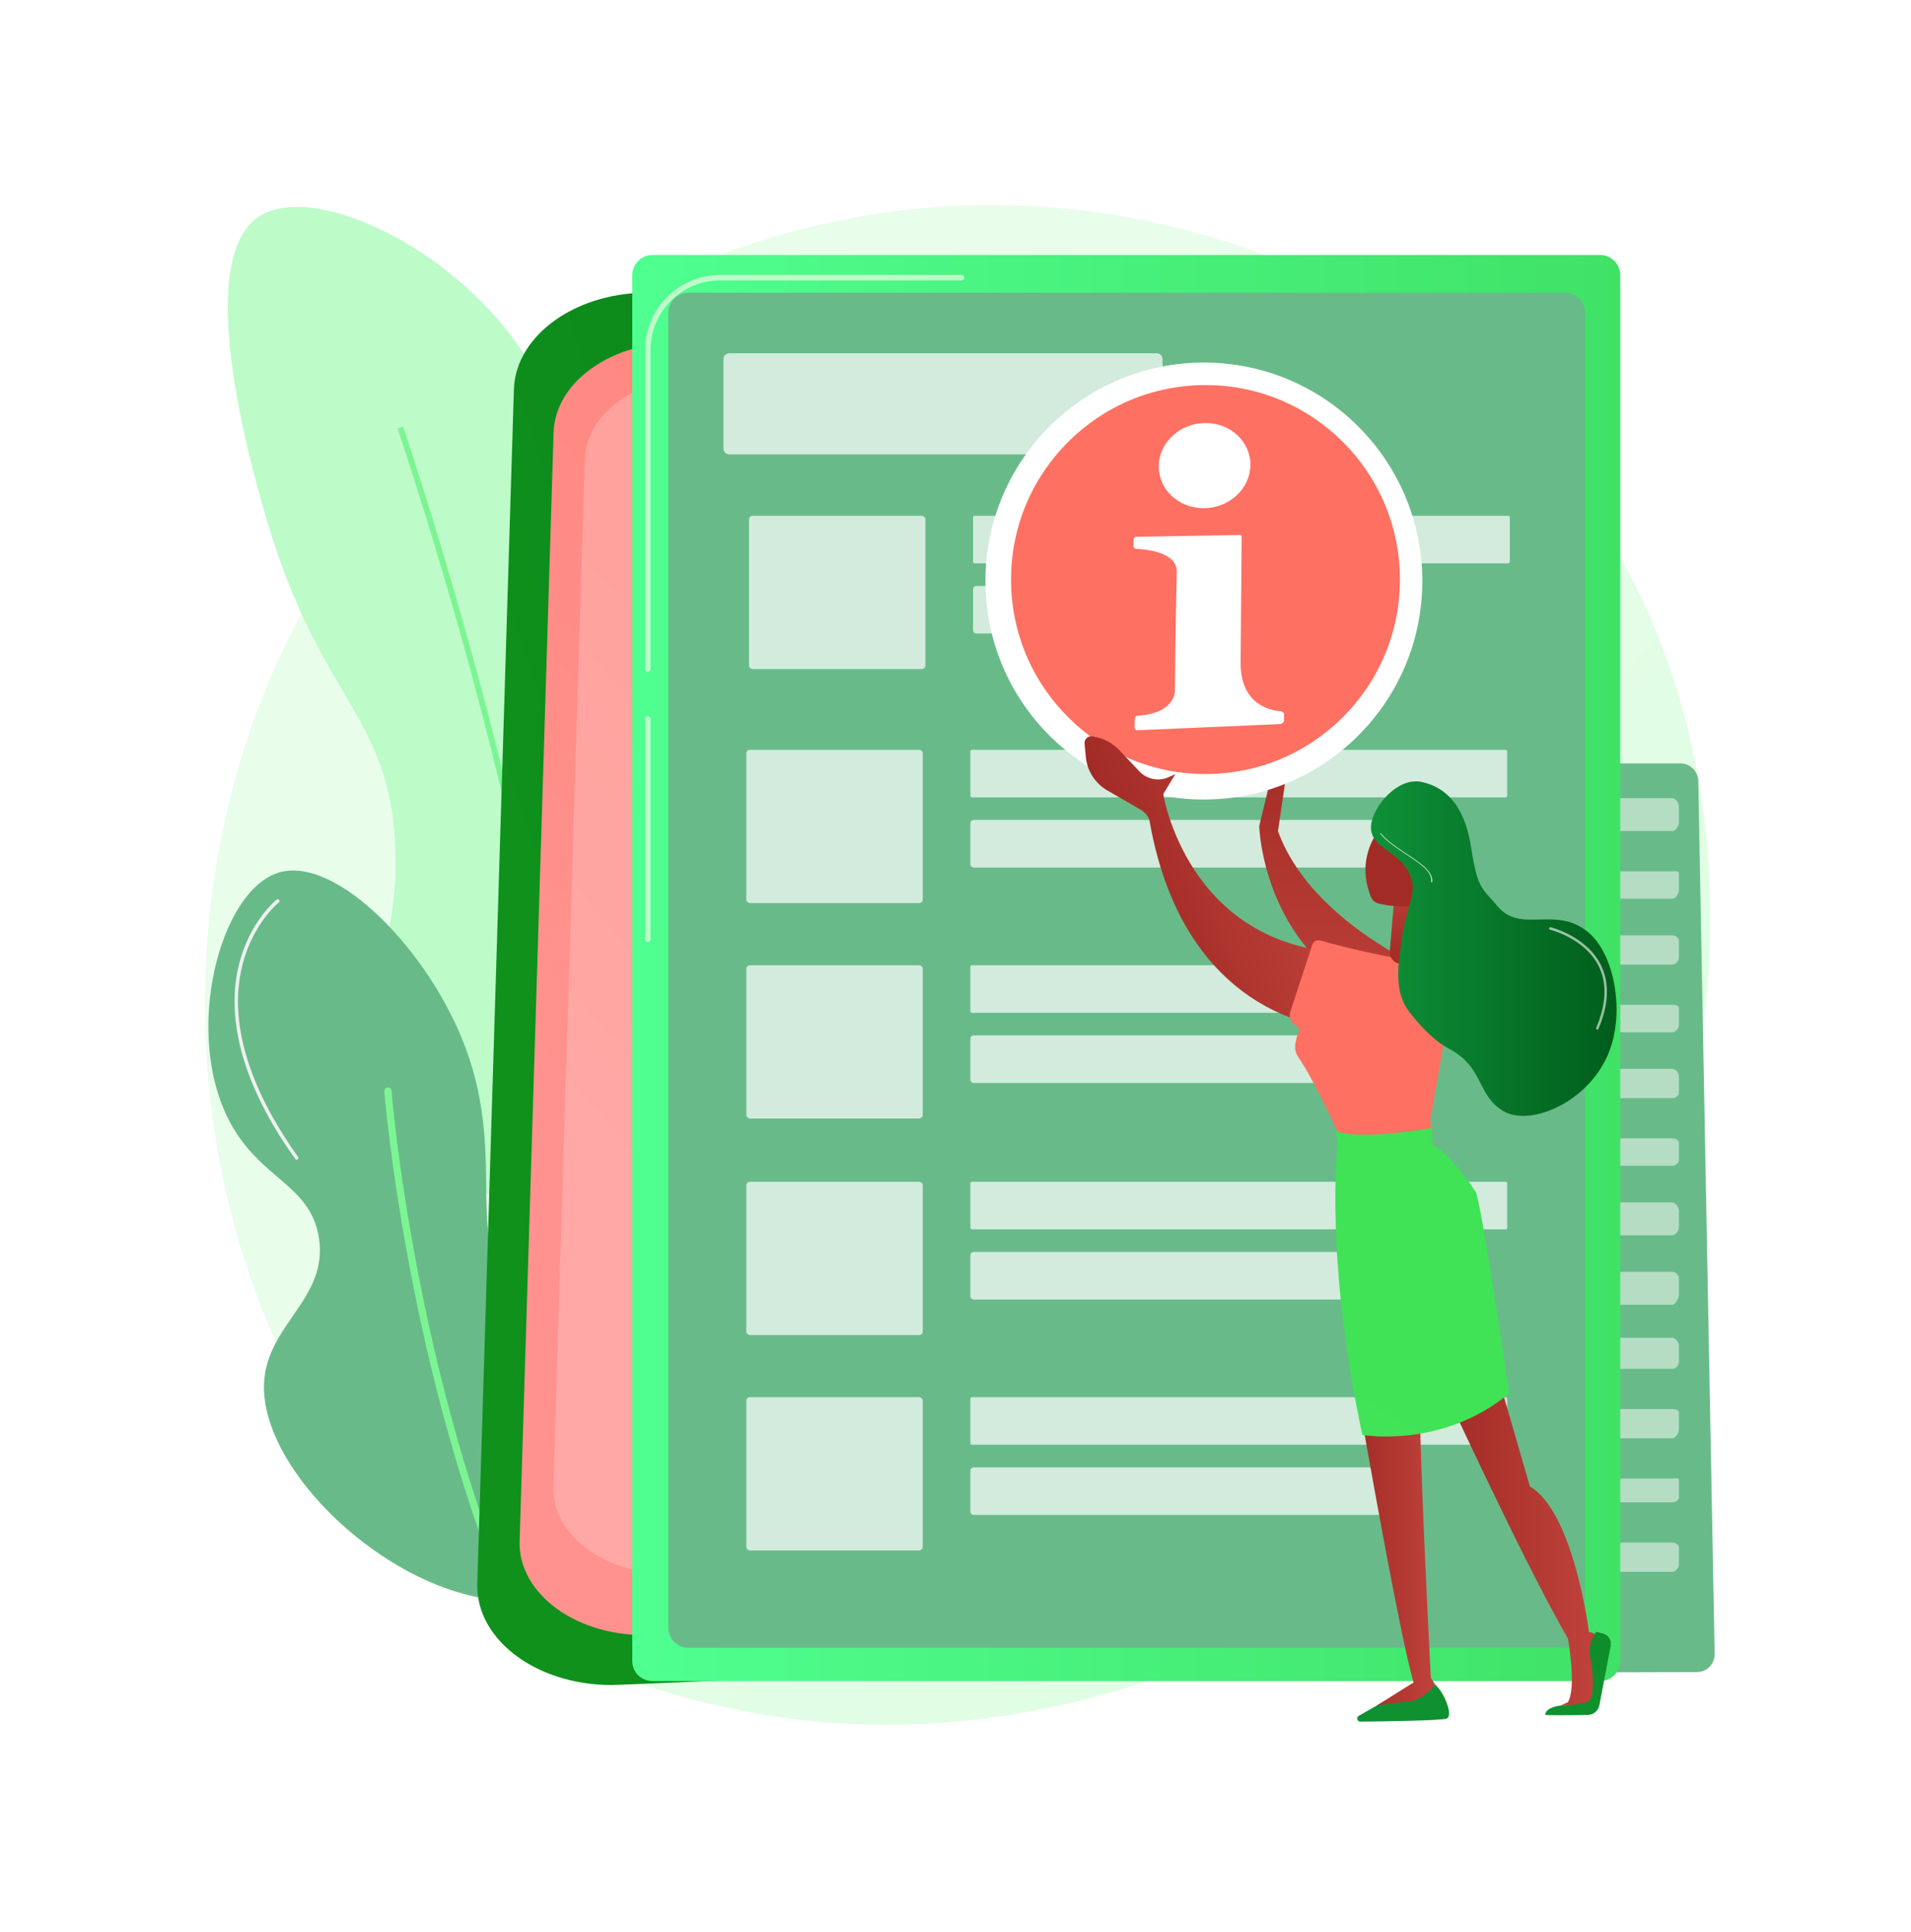 <svg width="373" height="377" viewBox="0 0 373 377" fill="none" xmlns="http://www.w3.org/2000/svg">
<g filter="url(#filter0_d_1057_84648)">
<path d="M321.504 240.371C292.997 307.493 217.062 345.095 151.21 334.952C140.495 333.301 111.119 328.385 85.11 305.19C35.041 260.539 24.334 172.125 64.723 109.817C94.119 64.467 146.814 38.76 196.885 40.046C207.67 40.323 249.004 42.03 285.329 71.983C290.664 76.382 302.432 86.837 313.038 103.422C337.942 142.367 340.082 196.627 321.504 240.371Z" fill="url(#paint0_linear_1057_84648)"/>
</g>
<path d="M331.482 152.442C331.447 150.56 329.911 148.977 328.029 148.977H256.892C254.985 148.977 253.328 150.676 253.328 152.583V323.054C253.328 323.971 253.748 324.851 254.398 325.499C255.048 326.147 255.956 326.51 256.874 326.507L331.225 326.304C332.15 326.301 333.043 325.928 333.69 325.266C334.338 324.605 334.696 323.673 334.678 322.747L331.482 152.442Z" fill="#68BB89"/>
<g opacity="0.5">
<path d="M277.248 155.758H258.868C258.321 155.758 258.454 156.712 258.454 157.297V160.624C258.454 161.208 258.321 162.183 258.868 162.183H277.248C277.795 162.183 278.085 161.208 278.085 160.624V157.297C278.085 156.712 277.795 155.758 277.248 155.758Z" fill="white"/>
<path d="M301.85 155.758H283.469C282.923 155.758 282.725 156.712 282.725 157.297V160.624C282.725 161.208 282.923 162.183 283.469 162.183H301.85C302.396 162.183 302.356 161.208 302.356 160.624V157.297C302.356 156.712 302.396 155.758 301.85 155.758Z" fill="white"/>
<path d="M326.452 155.758H308.071C307.524 155.758 306.64 156.712 306.64 157.297V160.624C306.64 161.208 307.524 162.183 308.071 162.183H326.452C326.998 162.183 327.699 161.208 327.699 160.624V157.297C327.699 156.712 326.998 155.758 326.452 155.758Z" fill="white"/>
<path d="M277.248 170.038H258.868C258.321 170.038 258.454 169.871 258.454 170.456V173.783C258.454 174.367 258.321 175.391 258.868 175.391H277.248C277.795 175.391 278.085 174.367 278.085 173.783V170.456C278.085 169.871 277.795 170.038 277.248 170.038Z" fill="white"/>
<path d="M301.85 170.038H283.469C282.923 170.038 282.725 169.871 282.725 170.456V173.783C282.725 174.367 282.923 175.391 283.469 175.391H301.85C302.396 175.391 302.356 174.367 302.356 173.783V170.456C302.356 169.871 302.396 170.038 301.85 170.038Z" fill="white"/>
<path d="M326.452 170.038H308.071C307.524 170.038 306.64 169.871 306.64 170.456V173.783C306.64 174.367 307.524 175.391 308.071 175.391H326.452C326.998 175.391 327.699 174.367 327.699 173.783V170.456C327.699 169.871 326.998 170.038 326.452 170.038Z" fill="white"/>
<path d="M277.248 182.531H258.868C258.321 182.531 258.454 183.029 258.454 183.613V186.94C258.454 187.525 258.321 188.242 258.868 188.242H277.248C277.795 188.242 278.085 187.525 278.085 186.94V183.613C278.085 183.029 277.795 182.531 277.248 182.531Z" fill="white"/>
<path d="M301.85 182.531H283.469C282.923 182.531 282.725 183.029 282.725 183.613V186.94C282.725 187.525 282.923 188.242 283.469 188.242H301.85C302.396 188.242 302.356 187.525 302.356 186.94V183.613C302.356 183.029 302.396 182.531 301.85 182.531Z" fill="white"/>
<path d="M326.452 182.531H308.071C307.524 182.531 306.64 183.029 306.64 183.613V186.94C306.64 187.525 307.524 188.242 308.071 188.242H326.452C326.998 188.242 327.699 187.525 327.699 186.94V183.613C327.699 183.029 326.998 182.531 326.452 182.531Z" fill="white"/>
<path d="M277.248 196.094H258.868C258.321 196.094 258.454 196.185 258.454 196.769V200.096C258.454 200.681 258.321 201.448 258.868 201.448H277.248C277.795 201.448 278.085 200.681 278.085 200.096V196.769C278.085 196.185 277.795 196.094 277.248 196.094Z" fill="white"/>
<path d="M301.85 196.094H283.469C282.923 196.094 282.725 196.185 282.725 196.769V200.096C282.725 200.681 282.923 201.448 283.469 201.448H301.85C302.396 201.448 302.356 200.681 302.356 200.096V196.769C302.356 196.185 302.396 196.094 301.85 196.094Z" fill="white"/>
<path d="M326.452 196.094H308.071C307.524 196.094 306.64 196.185 306.64 196.769V200.096C306.64 200.681 307.524 201.448 308.071 201.448H326.452C326.998 201.448 327.699 200.681 327.699 200.096V196.769C327.699 196.185 326.998 196.094 326.452 196.094Z" fill="white"/>
<path d="M277.248 208.586H258.868C258.321 208.586 258.454 209.341 258.454 209.925V213.252C258.454 213.837 258.321 214.297 258.868 214.297H277.248C277.795 214.297 278.085 213.837 278.085 213.252V209.925C278.085 209.341 277.795 208.586 277.248 208.586Z" fill="white"/>
<path d="M301.85 208.586H283.469C282.923 208.586 282.725 209.341 282.725 209.925V213.252C282.725 213.837 282.923 214.297 283.469 214.297H301.85C302.396 214.297 302.356 213.837 302.356 213.252V209.925C302.356 209.341 302.396 208.586 301.85 208.586Z" fill="white"/>
<path d="M326.452 208.586H308.071C307.524 208.586 306.64 209.341 306.64 209.925V213.252C306.64 213.837 307.524 214.297 308.071 214.297H326.452C326.998 214.297 327.699 213.837 327.699 213.252V209.925C327.699 209.341 326.998 208.586 326.452 208.586Z" fill="white"/>
<path d="M277.248 222.148H258.868C258.321 222.148 258.454 222.496 258.454 223.081V226.408C258.454 226.992 258.321 227.502 258.868 227.502H277.248C277.795 227.502 278.085 226.992 278.085 226.408V223.081C278.085 222.496 277.795 222.148 277.248 222.148Z" fill="white"/>
<path d="M301.85 222.148H283.469C282.923 222.148 282.725 222.496 282.725 223.081V226.408C282.725 226.992 282.923 227.502 283.469 227.502H301.85C302.396 227.502 302.356 226.992 302.356 226.408V223.081C302.356 222.496 302.396 222.148 301.85 222.148Z" fill="white"/>
<path d="M326.452 222.148H308.071C307.524 222.148 306.64 222.496 306.64 223.081V226.408C306.64 226.992 307.524 227.502 308.071 227.502H326.452C326.998 227.502 327.699 226.992 327.699 226.408V223.081C327.699 222.496 326.998 222.148 326.452 222.148Z" fill="white"/>
<path d="M277.248 234.641H258.868C258.321 234.641 258.454 235.652 258.454 236.237V239.564C258.454 240.149 258.321 241.065 258.868 241.065H277.248C277.795 241.065 278.085 240.149 278.085 239.564V236.237C278.085 235.652 277.795 234.641 277.248 234.641Z" fill="white"/>
<path d="M301.85 234.641H283.469C282.923 234.641 282.725 235.652 282.725 236.237V239.564C282.725 240.149 282.923 241.065 283.469 241.065H301.85C302.396 241.065 302.356 240.149 302.356 239.564V236.237C302.356 235.652 302.396 234.641 301.85 234.641Z" fill="white"/>
<path d="M326.452 234.641H308.071C307.524 234.641 306.64 235.652 306.64 236.237V239.564C306.64 240.149 307.524 241.065 308.071 241.065H326.452C326.998 241.065 327.699 240.149 327.699 239.564V236.237C327.699 235.652 326.998 234.641 326.452 234.641Z" fill="white"/>
<path d="M277.248 248.203H258.868C258.321 248.203 258.454 248.808 258.454 249.393V252.719C258.454 253.304 258.321 254.628 258.868 254.628H277.248C277.795 254.628 278.085 253.304 278.085 252.719V249.393C278.085 248.808 277.795 248.203 277.248 248.203Z" fill="white"/>
<path d="M301.85 248.203H283.469C282.923 248.203 282.725 248.808 282.725 249.393V252.719C282.725 253.304 282.923 254.628 283.469 254.628H301.85C302.396 254.628 302.356 253.304 302.356 252.719V249.393C302.356 248.808 302.396 248.203 301.85 248.203Z" fill="white"/>
<path d="M326.452 248.203H308.071C307.524 248.203 306.64 248.808 306.64 249.393V252.719C306.64 253.304 307.524 254.628 308.071 254.628H326.452C326.998 254.628 327.699 253.304 327.699 252.719V249.393C327.699 248.808 326.998 248.203 326.452 248.203Z" fill="white"/>
<path d="M277.248 261.059H258.868C258.321 261.059 258.454 261.971 258.454 262.555V265.882C258.454 266.467 258.321 267.126 258.868 267.126H277.248C277.795 267.126 278.085 266.467 278.085 265.882V262.555C278.085 261.971 277.795 261.059 277.248 261.059Z" fill="white"/>
<path d="M301.85 261.059H283.469C282.923 261.059 282.725 261.971 282.725 262.555V265.882C282.725 266.467 282.923 267.126 283.469 267.126H301.85C302.396 267.126 302.356 266.467 302.356 265.882V262.555C302.356 261.971 302.396 261.059 301.85 261.059Z" fill="white"/>
<path d="M326.452 261.059H308.071C307.524 261.059 306.64 261.971 306.64 262.555V265.882C306.64 266.467 307.524 267.126 308.071 267.126H326.452C326.998 267.126 327.699 266.467 327.699 265.882V262.555C327.699 261.971 326.998 261.059 326.452 261.059Z" fill="white"/>
<path d="M277.248 274.977H258.868C258.321 274.977 258.454 275.125 258.454 275.709V279.036C258.454 279.621 258.321 280.687 258.868 280.687H277.248C277.795 280.687 278.085 279.621 278.085 279.036V275.709C278.085 275.125 277.795 274.977 277.248 274.977Z" fill="white"/>
<path d="M301.85 274.977H283.469C282.923 274.977 282.725 275.125 282.725 275.709V279.036C282.725 279.621 282.923 280.687 283.469 280.687H301.85C302.396 280.687 302.356 279.621 302.356 279.036V275.709C302.356 275.125 302.396 274.977 301.85 274.977Z" fill="white"/>
<path d="M326.452 274.977H308.071C307.524 274.977 306.64 275.125 306.64 275.709V279.036C306.64 279.621 307.524 280.687 308.071 280.687H326.452C326.998 280.687 327.699 279.621 327.699 279.036V275.709C327.699 275.125 326.998 274.977 326.452 274.977Z" fill="white"/>
<path d="M277.248 288.538H258.868C258.321 288.538 258.454 288.279 258.454 288.863V292.19C258.454 292.775 258.321 293.178 258.868 293.178H277.248C277.795 293.178 278.085 292.775 278.085 292.19V288.863C278.085 288.279 277.795 288.538 277.248 288.538Z" fill="white"/>
<path d="M301.85 288.538H283.469C282.923 288.538 282.725 288.279 282.725 288.863V292.19C282.725 292.775 282.923 293.178 283.469 293.178H301.85C302.396 293.178 302.356 292.775 302.356 292.19V288.863C302.356 288.279 302.396 288.538 301.85 288.538Z" fill="white"/>
<path d="M326.452 288.538H308.071C307.524 288.538 306.64 288.279 306.64 288.863V292.19C306.64 292.775 307.524 293.178 308.071 293.178H326.452C326.998 293.178 327.699 292.775 327.699 292.19V288.863C327.699 288.279 326.998 288.538 326.452 288.538Z" fill="white"/>
<path d="M277.248 301.031H258.868C258.321 301.031 258.454 301.436 258.454 302.021V305.348C258.454 305.933 258.321 306.742 258.868 306.742H277.248C277.795 306.742 278.085 305.933 278.085 305.348V302.021C278.085 301.436 277.795 301.031 277.248 301.031Z" fill="white"/>
<path d="M301.85 301.031H283.469C282.923 301.031 282.725 301.436 282.725 302.021V305.348C282.725 305.933 282.923 306.742 283.469 306.742H301.85C302.396 306.742 302.356 305.933 302.356 305.348V302.021C302.356 301.436 302.396 301.031 301.85 301.031Z" fill="white"/>
<path d="M326.452 301.031H308.071C307.524 301.031 306.64 301.436 306.64 302.021V305.348C306.64 305.933 307.524 306.742 308.071 306.742H326.452C326.998 306.742 327.699 305.933 327.699 305.348V302.021C327.699 301.436 326.998 301.031 326.452 301.031Z" fill="white"/>
</g>
<path d="M110.923 235.801C97.959 238.987 80.636 225.458 74.576 210.116C68.34 194.328 78.198 187.17 77.149 164.93C75.957 139.666 62.647 136.432 52.466 102.752C50.169 95.153 36.877 51.18 50.582 42.231C63.254 33.956 100.759 54.479 108.399 82.508C113.846 102.495 100.1 111.586 106.517 134.861C112.148 155.283 124.594 155.039 130.226 174.734C137.083 198.71 127.945 231.619 110.923 235.801Z" fill="#BDFBC9"/>
<path d="M110.24 241.963C112.578 214.585 103.867 172.885 96.148 142.724C87.791 110.069 78.765 83.53 78.675 83.266L77.601 83.632C77.691 83.896 86.704 110.4 95.05 143.013C102.746 173.087 111.433 214.648 109.109 241.866L110.24 241.963Z" fill="#7DF493"/>
<path d="M110.902 310.069C128.557 301.769 135.739 271.08 126.323 260.626C119.961 253.562 110.148 260.317 101.25 252.9C89.889 243.431 99.209 226.853 90.886 204.518C83.803 185.511 65.703 167.06 54.556 170.238C42.886 173.565 35.67 201.495 44.81 218.856C50.753 230.145 60.52 231.087 62.224 241.431C64.201 253.433 52.075 258.374 51.538 269.91C50.574 290.632 87.545 321.05 110.902 310.069Z" fill="#68BB89"/>
<path d="M101.249 317.608C101.352 317.613 101.458 317.594 101.559 317.55C101.916 317.395 102.079 316.979 101.924 316.623C80.936 268.46 76.456 213.4 76.413 212.849C76.383 212.461 76.043 212.171 75.656 212.201C75.268 212.232 74.978 212.571 75.008 212.959C75.051 213.511 79.55 268.808 100.631 317.185C100.743 317.441 100.988 317.598 101.249 317.608Z" fill="#7DF493"/>
<path d="M57.884 226.303C57.956 226.306 58.03 226.285 58.094 226.24C58.245 226.132 58.28 225.922 58.172 225.771C51.317 216.189 43.87 201.911 47.318 188.301C49.371 180.195 54.383 176.129 54.434 176.089C54.579 175.973 54.603 175.761 54.487 175.615C54.371 175.47 54.159 175.446 54.014 175.562C53.801 175.731 48.773 179.811 46.665 188.135C44.727 195.786 45.055 208.593 57.624 226.162C57.687 226.25 57.784 226.299 57.884 226.303Z" fill="#F0F0F0"/>
<path d="M112.629 306.011C112.736 306.015 112.844 305.968 112.913 305.876C124.693 290.105 128.997 277.723 125.704 269.075C122.776 261.385 114.661 259.645 114.58 259.628C114.397 259.592 114.22 259.708 114.182 259.89C114.145 260.072 114.262 260.25 114.445 260.288C114.523 260.304 122.287 261.979 125.078 269.323C128.277 277.742 124.003 289.904 112.373 305.473C112.262 305.622 112.292 305.833 112.441 305.944C112.498 305.986 112.563 306.008 112.629 306.011Z" fill="#F0F0F0"/>
<path d="M127.47 57.121L271.051 61.285C284.774 61.683 295.742 69.867 296.161 80.021L305.32 302.138C305.752 312.614 294.824 321.438 280.678 322.036L120.791 328.794C105.554 329.438 92.814 320.333 93.16 309.047L100.305 76.007C100.637 65.204 112.872 56.697 127.47 57.121Z" fill="url(#paint1_linear_1057_84648)"/>
<path d="M133.267 66.87L266.548 70.736C279.286 71.105 289.467 78.701 289.856 88.126L298.358 294.309C298.759 304.033 288.615 312.224 275.483 312.779L127.068 319.052C112.924 319.65 101.097 311.198 101.419 300.722L108.052 84.401C108.359 74.373 119.716 66.476 133.267 66.87Z" fill="url(#paint2_linear_1057_84648)"/>
<path opacity="0.2" d="M137.507 73.439L261.008 77.021C272.813 77.364 282.247 84.403 282.607 93.136L290.485 284.191C290.857 293.202 281.457 300.792 269.289 301.306L131.762 307.119C118.656 307.673 107.697 299.841 107.995 290.134L114.141 89.684C114.426 80.391 124.95 73.075 137.507 73.439Z" fill="white"/>
<path d="M312.314 328.062H127.34C125.167 328.062 123.405 326.3 123.405 324.127V53.697C123.405 51.523 125.167 49.762 127.34 49.762H312.314C314.487 49.762 316.249 51.523 316.249 53.697V324.127C316.249 326.3 314.487 328.062 312.314 328.062Z" fill="url(#paint3_linear_1057_84648)"/>
<path d="M305.468 321.568H134.378C132.205 321.568 130.443 319.807 130.443 317.633V61.052C130.443 58.879 132.205 57.117 134.378 57.117H305.468C307.641 57.117 309.403 58.879 309.403 61.052V317.633C309.403 319.807 307.641 321.568 305.468 321.568Z" fill="#68BB89"/>
<path d="M126.447 131.093C126.152 131.093 125.912 130.853 125.912 130.558V68.267C125.912 60.208 132.468 53.652 140.527 53.652H187.687C187.982 53.652 188.222 53.892 188.222 54.188C188.222 54.483 187.982 54.723 187.687 54.723H140.527C133.059 54.723 126.983 60.799 126.983 68.267V130.558C126.983 130.853 126.743 131.093 126.447 131.093Z" fill="#BDFBC9"/>
<path d="M126.447 183.829C126.152 183.829 125.912 183.589 125.912 183.294V140.281C125.912 139.986 126.152 139.746 126.447 139.746C126.743 139.746 126.983 139.986 126.983 140.281V183.294C126.983 183.589 126.743 183.829 126.447 183.829Z" fill="#BDFBC9"/>
<g opacity="0.7">
<path d="M225.778 88.672H142.347C141.719 88.672 141.21 88.163 141.21 87.535V70.074C141.21 69.446 141.719 68.938 142.347 68.938H225.778C226.406 68.938 226.915 69.446 226.915 70.074V87.535C226.915 88.163 226.406 88.672 225.778 88.672Z" fill="white"/>
<path d="M179.912 130.565H146.907C146.514 130.565 146.195 130.246 146.195 129.853V101.368C146.195 100.975 146.514 100.656 146.907 100.656H179.912C180.306 100.656 180.625 100.975 180.625 101.368V129.853C180.625 130.246 180.306 130.565 179.912 130.565Z" fill="white"/>
<path d="M294.384 109.939H190.235C190.064 109.939 189.925 109.8 189.925 109.628V100.967C189.925 100.795 190.064 100.656 190.235 100.656H294.384C294.556 100.656 294.695 100.795 294.695 100.967V109.628C294.695 109.8 294.556 109.939 294.384 109.939Z" fill="white"/>
<path d="M270.447 123.631H190.59C190.223 123.631 189.925 123.333 189.925 122.966V115.013C189.925 114.645 190.223 114.348 190.59 114.348H270.447C270.814 114.348 271.112 114.645 271.112 115.013V122.966C271.111 123.333 270.814 123.631 270.447 123.631Z" fill="white"/>
<path d="M179.391 176.233H146.385C145.992 176.233 145.673 175.914 145.673 175.521V147.036C145.673 146.643 145.992 146.324 146.385 146.324H179.391C179.784 146.324 180.103 146.643 180.103 147.036V175.521C180.103 175.914 179.784 176.233 179.391 176.233Z" fill="white"/>
<path d="M293.862 155.607H189.713C189.542 155.607 189.403 155.468 189.403 155.296V146.635C189.403 146.463 189.542 146.324 189.713 146.324H293.862C294.034 146.324 294.173 146.463 294.173 146.635V155.296C294.173 155.468 294.034 155.607 293.862 155.607Z" fill="white"/>
<path d="M269.925 169.299H190.068C189.701 169.299 189.403 169.001 189.403 168.634V160.681C189.403 160.313 189.701 160.016 190.068 160.016H269.925C270.292 160.016 270.59 160.313 270.59 160.681V168.634C270.59 169.001 270.292 169.299 269.925 169.299Z" fill="white"/>
<path d="M179.391 218.276H146.385C145.992 218.276 145.673 217.957 145.673 217.564V189.079C145.673 188.686 145.992 188.367 146.385 188.367H179.391C179.784 188.367 180.103 188.686 180.103 189.079V217.564C180.103 217.957 179.784 218.276 179.391 218.276Z" fill="white"/>
<path d="M293.862 197.65H189.713C189.542 197.65 189.403 197.511 189.403 197.339V188.678C189.403 188.506 189.542 188.367 189.713 188.367H293.862C294.034 188.367 294.173 188.506 294.173 188.678V197.339C294.173 197.511 294.034 197.65 293.862 197.65Z" fill="white"/>
<path d="M269.925 211.342H190.068C189.701 211.342 189.403 211.044 189.403 210.676V202.724C189.403 202.356 189.701 202.059 190.068 202.059H269.925C270.292 202.059 270.59 202.356 270.59 202.724V210.676C270.59 211.044 270.292 211.342 269.925 211.342Z" fill="white"/>
<path d="M179.391 260.534H146.385C145.992 260.534 145.673 260.215 145.673 259.822V231.337C145.673 230.944 145.992 230.625 146.385 230.625H179.391C179.784 230.625 180.103 230.944 180.103 231.337V259.822C180.103 260.215 179.784 260.534 179.391 260.534Z" fill="white"/>
<path d="M293.862 239.908H189.713C189.542 239.908 189.403 239.769 189.403 239.597V230.936C189.403 230.764 189.542 230.625 189.713 230.625H293.862C294.034 230.625 294.173 230.764 294.173 230.936V239.597C294.173 239.769 294.034 239.908 293.862 239.908Z" fill="white"/>
<path d="M269.925 253.603H190.068C189.701 253.603 189.403 253.305 189.403 252.938V244.985C189.403 244.618 189.701 244.32 190.068 244.32H269.925C270.292 244.32 270.59 244.618 270.59 244.985V252.938C270.59 253.306 270.292 253.603 269.925 253.603Z" fill="white"/>
<path d="M179.391 302.569H146.385C145.992 302.569 145.673 302.25 145.673 301.857V273.372C145.673 272.979 145.992 272.66 146.385 272.66H179.391C179.784 272.66 180.103 272.979 180.103 273.372V301.857C180.103 302.25 179.784 302.569 179.391 302.569Z" fill="white"/>
<path d="M293.862 281.943H189.713C189.542 281.943 189.403 281.804 189.403 281.632V272.971C189.403 272.799 189.542 272.66 189.713 272.66H293.862C294.034 272.66 294.173 272.799 294.173 272.971V281.632C294.173 281.804 294.034 281.943 293.862 281.943Z" fill="white"/>
<path d="M269.925 295.638H190.068C189.701 295.638 189.403 295.341 189.403 294.973V287.021C189.403 286.653 189.701 286.355 190.068 286.355H269.925C270.292 286.355 270.59 286.653 270.59 287.021V294.973C270.59 295.341 270.292 295.638 269.925 295.638Z" fill="white"/>
</g>
<path d="M245.783 161.179C245.783 161.179 246.509 192.785 279.741 198.328L285.707 192.438C285.707 192.438 256.93 182.654 249.439 162.207L251.04 151.364L249.912 144.188L245.783 161.179Z" fill="url(#paint4_linear_1057_84648)"/>
<path d="M234.978 156.024C258.525 156.024 277.613 136.936 277.613 113.389C277.613 89.842 258.525 70.754 234.978 70.754C211.432 70.754 192.343 89.842 192.343 113.389C192.343 136.936 211.432 156.024 234.978 156.024Z" fill="white"/>
<path d="M235.294 151.054C256.254 151.054 273.246 134.062 273.246 113.101C273.246 92.141 256.254 75.148 235.294 75.148C214.333 75.148 197.341 92.141 197.341 113.101C197.341 134.062 214.333 151.054 235.294 151.054Z" fill="url(#paint5_linear_1057_84648)"/>
<path d="M249.88 138.777C248.008 138.642 242.084 137.551 242.152 129.262L242.352 104.862C242.355 104.552 242.336 104.393 242.007 104.399L221.883 104.761C221.545 104.767 221.267 104.934 221.26 105.248L221.231 106.552C221.224 106.852 221.469 107.095 221.79 107.11C223.715 107.196 229.815 107.772 229.692 111.618C229.544 116.205 229.306 135.097 229.306 135.097C229.306 135.097 229.162 139.242 222.064 139.668C221.723 139.688 221.506 139.962 221.499 140.286L221.464 141.937C221.457 142.267 221.607 142.527 221.954 142.512L249.838 141.296C250.172 141.281 250.619 141 250.62 140.677L250.624 139.325C250.625 139.029 250.184 138.799 249.88 138.777Z" fill="white"/>
<path d="M235.064 99.175C240.015 99.103 244.032 95.317 244.065 90.741C244.097 86.192 240.177 82.536 235.28 82.551C230.35 82.565 226.258 86.29 226.17 90.895C226.083 95.528 230.078 99.246 235.064 99.175Z" fill="white"/>
<path d="M280.642 268.418C280.642 268.418 297.297 304.719 306.036 319.755C306.036 319.755 307.771 329.216 306.036 332.191L304.557 332.848L311.46 332.643C311.46 332.643 312.073 319.917 311.594 319.206C311.115 318.495 310.157 318.542 310.157 318.542C310.157 318.542 307.197 295.091 298.625 290.087L290.317 261.473L280.642 268.418Z" fill="url(#paint6_linear_1057_84648)"/>
<path d="M301.608 334.625C301.598 334.792 306.998 334.716 309.932 334.662C311.015 334.642 311.939 333.881 312.17 332.822L314.385 321.183C314.596 320.077 313.893 319.002 312.796 318.751L311.559 318.469C311.559 318.469 309.795 320.889 310.35 323.167C310.906 325.446 311.4 331.348 309.996 332.035C308.593 332.723 304.556 332.843 304.556 332.843C304.556 332.843 301.7 333.126 301.608 334.625Z" fill="url(#paint7_linear_1057_84648)"/>
<path d="M265.212 334.837C264.665 335.148 264.891 335.982 265.519 335.976C270.429 335.926 281.43 335.771 282.408 335.365C283.67 334.84 281.948 330.304 280.135 328.77L270.129 332.035L265.212 334.837Z" fill="url(#paint8_linear_1057_84648)"/>
<path d="M263.925 266.102C263.925 266.102 272.869 318.17 275.913 328.327L268.711 332.847C268.711 332.847 272.32 332.233 274.997 332.039C277.673 331.845 280.135 328.773 280.135 328.773L279.272 327.397C279.272 327.397 276.573 275.612 277.23 269.732L263.925 266.102Z" fill="url(#paint9_linear_1057_84648)"/>
<path d="M227.049 154.964C227.049 154.964 231.679 184.433 262.429 185.953L261.292 200.694C261.292 200.694 231.441 200.238 224.388 160.271C224.205 159.23 223.363 158.423 222.448 157.894L216.152 154.263C213.753 152.88 212.177 150.417 211.925 147.659L211.691 145.096C211.613 144.238 212.379 143.545 213.225 143.707L213.788 143.816C215.582 144.161 217.222 145.061 218.477 146.389L222.394 150.537C223.858 152.086 226.142 152.539 228.086 151.666L229.405 151.073L227.049 154.964Z" fill="url(#paint10_linear_1057_84648)"/>
<path d="M257.705 183.544C261.83 184.688 275.807 188.364 284.532 188.214L279.175 218.446L279.601 223.377L262.135 223.298C262.135 223.298 257.218 211.879 253.338 206.186C252.218 204.542 253.052 202.58 253.687 200.695L252.814 200.114C251.926 199.523 251.541 198.412 251.873 197.398L256.126 184.385C256.347 183.729 257.038 183.359 257.705 183.544Z" fill="url(#paint11_linear_1057_84648)"/>
<path d="M260.734 220.722L261.078 223.71C261.078 223.71 258.506 245.491 265.91 280.017C265.91 280.017 281.402 282.796 294.582 271.925C294.582 271.925 289.044 234.103 288.028 232.585C282.97 225.025 279.601 223.381 279.601 223.381L279.449 220.117C279.449 220.117 265.352 222.666 260.734 220.722Z" fill="url(#paint12_linear_1057_84648)"/>
<path d="M272.09 175.901L271.264 185.614C271.15 186.95 272.204 188.096 273.544 188.096H280.907L278.456 169.48L272.09 175.901Z" fill="url(#paint13_linear_1057_84648)"/>
<path d="M273.662 157.531C273.35 157.809 263.295 164.168 267.577 175.01C267.83 175.65 268.371 176.136 269.039 176.305C270.752 176.738 274.385 177.358 278.406 176.23C283.981 174.668 285.979 164.119 285.32 161.265C284.661 158.41 276.746 154.776 273.662 157.531Z" fill="url(#paint14_linear_1057_84648)"/>
<path d="M287.214 165.81C288.436 173.606 289.34 173.292 292.209 176.761C296.859 182.382 303.511 176.587 309.979 181.914C314.647 185.76 316.897 195.599 314.657 203.543C311.553 214.546 298.877 220.154 293.381 216.803C288.128 213.6 289.76 208.289 282.693 204.582C279.692 203.008 276.836 199.743 275.039 197.41C271.894 193.327 273.085 187.694 273.412 184.642C274.122 178.018 276.37 174.731 275.554 171.82C273.968 166.158 268.248 166.045 267.632 162.048C267.07 158.408 272.433 151.508 277.48 152.595C285.289 154.277 286.669 162.337 287.214 165.81Z" fill="url(#paint15_linear_1057_84648)"/>
<path opacity="0.6" d="M311.733 200.919C311.84 200.938 311.95 200.88 311.996 200.772C314.012 196.009 314.186 191.848 312.513 188.404C309.737 182.689 302.726 180.963 302.655 180.946C302.547 180.908 302.396 180.999 302.364 181.132C302.333 181.266 302.412 181.399 302.542 181.429C302.611 181.446 309.409 183.123 312.083 188.632C313.688 191.939 313.51 195.958 311.554 200.578C311.501 200.704 311.556 200.85 311.678 200.903C311.696 200.91 311.715 200.916 311.733 200.919Z" fill="white"/>
<path opacity="0.72" d="M269.494 162.562C269.599 162.691 269.713 162.823 269.837 162.961C271.06 164.311 272.835 165.482 274.551 166.615C277.264 168.404 279.823 170.093 279.552 172.145C279.545 172.192 279.487 172.203 279.421 172.168C279.407 172.161 279.395 172.153 279.383 172.144C279.337 172.108 279.307 172.057 279.312 172.019C279.565 170.112 277.21 168.56 274.488 166.763C272.746 165.614 270.945 164.426 269.681 163.03C269.565 162.902 269.458 162.778 269.357 162.657C269.403 162.626 269.448 162.594 269.494 162.562Z" fill="white"/>
<defs>
<filter id="filter0_d_1057_84648" x="0" y="0" width="373.82" height="376.59" filterUnits="userSpaceOnUse" color-interpolation-filters="sRGB">
<feFlood flood-opacity="0" result="BackgroundImageFix"/>
<feColorMatrix in="SourceAlpha" type="matrix" values="0 0 0 0 0 0 0 0 0 0 0 0 0 0 0 0 0 0 127 0" result="hardAlpha"/>
<feOffset/>
<feGaussianBlur stdDeviation="20"/>
<feComposite in2="hardAlpha" operator="out"/>
<feColorMatrix type="matrix" values="0 0 0 0 0.762 0 0 0 0 1 0 0 0 0 0.786 0 0 0 0.4 0"/>
<feBlend mode="normal" in2="BackgroundImageFix" result="effect1_dropShadow_1057_84648"/>
<feBlend mode="normal" in="SourceGraphic" in2="effect1_dropShadow_1057_84648" result="shape"/>
</filter>
<linearGradient id="paint0_linear_1057_84648" x1="358.99" y1="340.604" x2="138.418" y2="147.604" gradientUnits="userSpaceOnUse">
<stop stop-color="#DAFEDE"/>
<stop offset="1" stop-color="#E9FDEB"/>
</linearGradient>
<linearGradient id="paint1_linear_1057_84648" x1="527.026" y1="82.269" x2="117.268" y2="217.904" gradientUnits="userSpaceOnUse">
<stop stop-color="#005D17"/>
<stop offset="1" stop-color="#0F911C"/>
</linearGradient>
<linearGradient id="paint2_linear_1057_84648" x1="136.349" y1="248.195" x2="431.407" y2="-9.376" gradientUnits="userSpaceOnUse">
<stop stop-color="#FF928E"/>
<stop offset="1" stop-color="#FE7062"/>
</linearGradient>
<linearGradient id="paint3_linear_1057_84648" x1="123.405" y1="188.912" x2="316.249" y2="188.912" gradientUnits="userSpaceOnUse">
<stop stop-color="#4FFF90"/>
<stop offset="1" stop-color="#40E266"/>
</linearGradient>
<linearGradient id="paint4_linear_1057_84648" x1="264.699" y1="139.4" x2="266.501" y2="203.823" gradientUnits="userSpaceOnUse">
<stop stop-color="#A22B25"/>
<stop offset="1" stop-color="#C0423C"/>
</linearGradient>
<linearGradient id="paint5_linear_1057_84648" x1="321.389" y1="-1.693" x2="284.982" y2="46.85" gradientUnits="userSpaceOnUse">
<stop stop-color="#FF928E"/>
<stop offset="1" stop-color="#FE7062"/>
</linearGradient>
<linearGradient id="paint6_linear_1057_84648" x1="280.642" y1="297.161" x2="311.777" y2="297.161" gradientUnits="userSpaceOnUse">
<stop stop-color="#A22B25"/>
<stop offset="1" stop-color="#C0423C"/>
</linearGradient>
<linearGradient id="paint7_linear_1057_84648" x1="323.437" y1="227.527" x2="308.018" y2="327.751" gradientUnits="userSpaceOnUse">
<stop stop-color="#005D0B"/>
<stop offset="1" stop-color="#0F912D"/>
</linearGradient>
<linearGradient id="paint8_linear_1057_84648" x1="291.169" y1="222.509" x2="275.75" y2="322.733" gradientUnits="userSpaceOnUse">
<stop stop-color="#005D19"/>
<stop offset="1" stop-color="#0F9132"/>
</linearGradient>
<linearGradient id="paint9_linear_1057_84648" x1="263.925" y1="299.474" x2="280.135" y2="299.474" gradientUnits="userSpaceOnUse">
<stop stop-color="#A22B25"/>
<stop offset="1" stop-color="#C0423C"/>
</linearGradient>
<linearGradient id="paint10_linear_1057_84648" x1="222.056" y1="177.421" x2="255.378" y2="165.776" gradientUnits="userSpaceOnUse">
<stop stop-color="#A22B25"/>
<stop offset="1" stop-color="#C0423C"/>
</linearGradient>
<linearGradient id="paint11_linear_1057_84648" x1="398.765" y1="105.058" x2="352.364" y2="140.037" gradientUnits="userSpaceOnUse">
<stop stop-color="#FF928E"/>
<stop offset="1" stop-color="#FE7062"/>
</linearGradient>
<linearGradient id="paint12_linear_1057_84648" x1="191.836" y1="398.067" x2="265.728" y2="267.417" gradientUnits="userSpaceOnUse">
<stop stop-color="#4FFF7B"/>
<stop offset="1" stop-color="#40E256"/>
</linearGradient>
<linearGradient id="paint13_linear_1057_84648" x1="276.811" y1="187.6" x2="273.242" y2="169.634" gradientUnits="userSpaceOnUse">
<stop stop-color="#A22B25"/>
<stop offset="1" stop-color="#C0423C"/>
</linearGradient>
<linearGradient id="paint14_linear_1057_84648" x1="285.078" y1="165.707" x2="365.136" y2="157.338" gradientUnits="userSpaceOnUse">
<stop stop-color="#A22B25"/>
<stop offset="1" stop-color="#C0423C"/>
</linearGradient>
<linearGradient id="paint15_linear_1057_84648" x1="315.53" y1="185.124" x2="267.591" y2="185.124" gradientUnits="userSpaceOnUse">
<stop stop-color="#005D1C"/>
<stop offset="1" stop-color="#0F9138"/>
</linearGradient>
</defs>
</svg>
